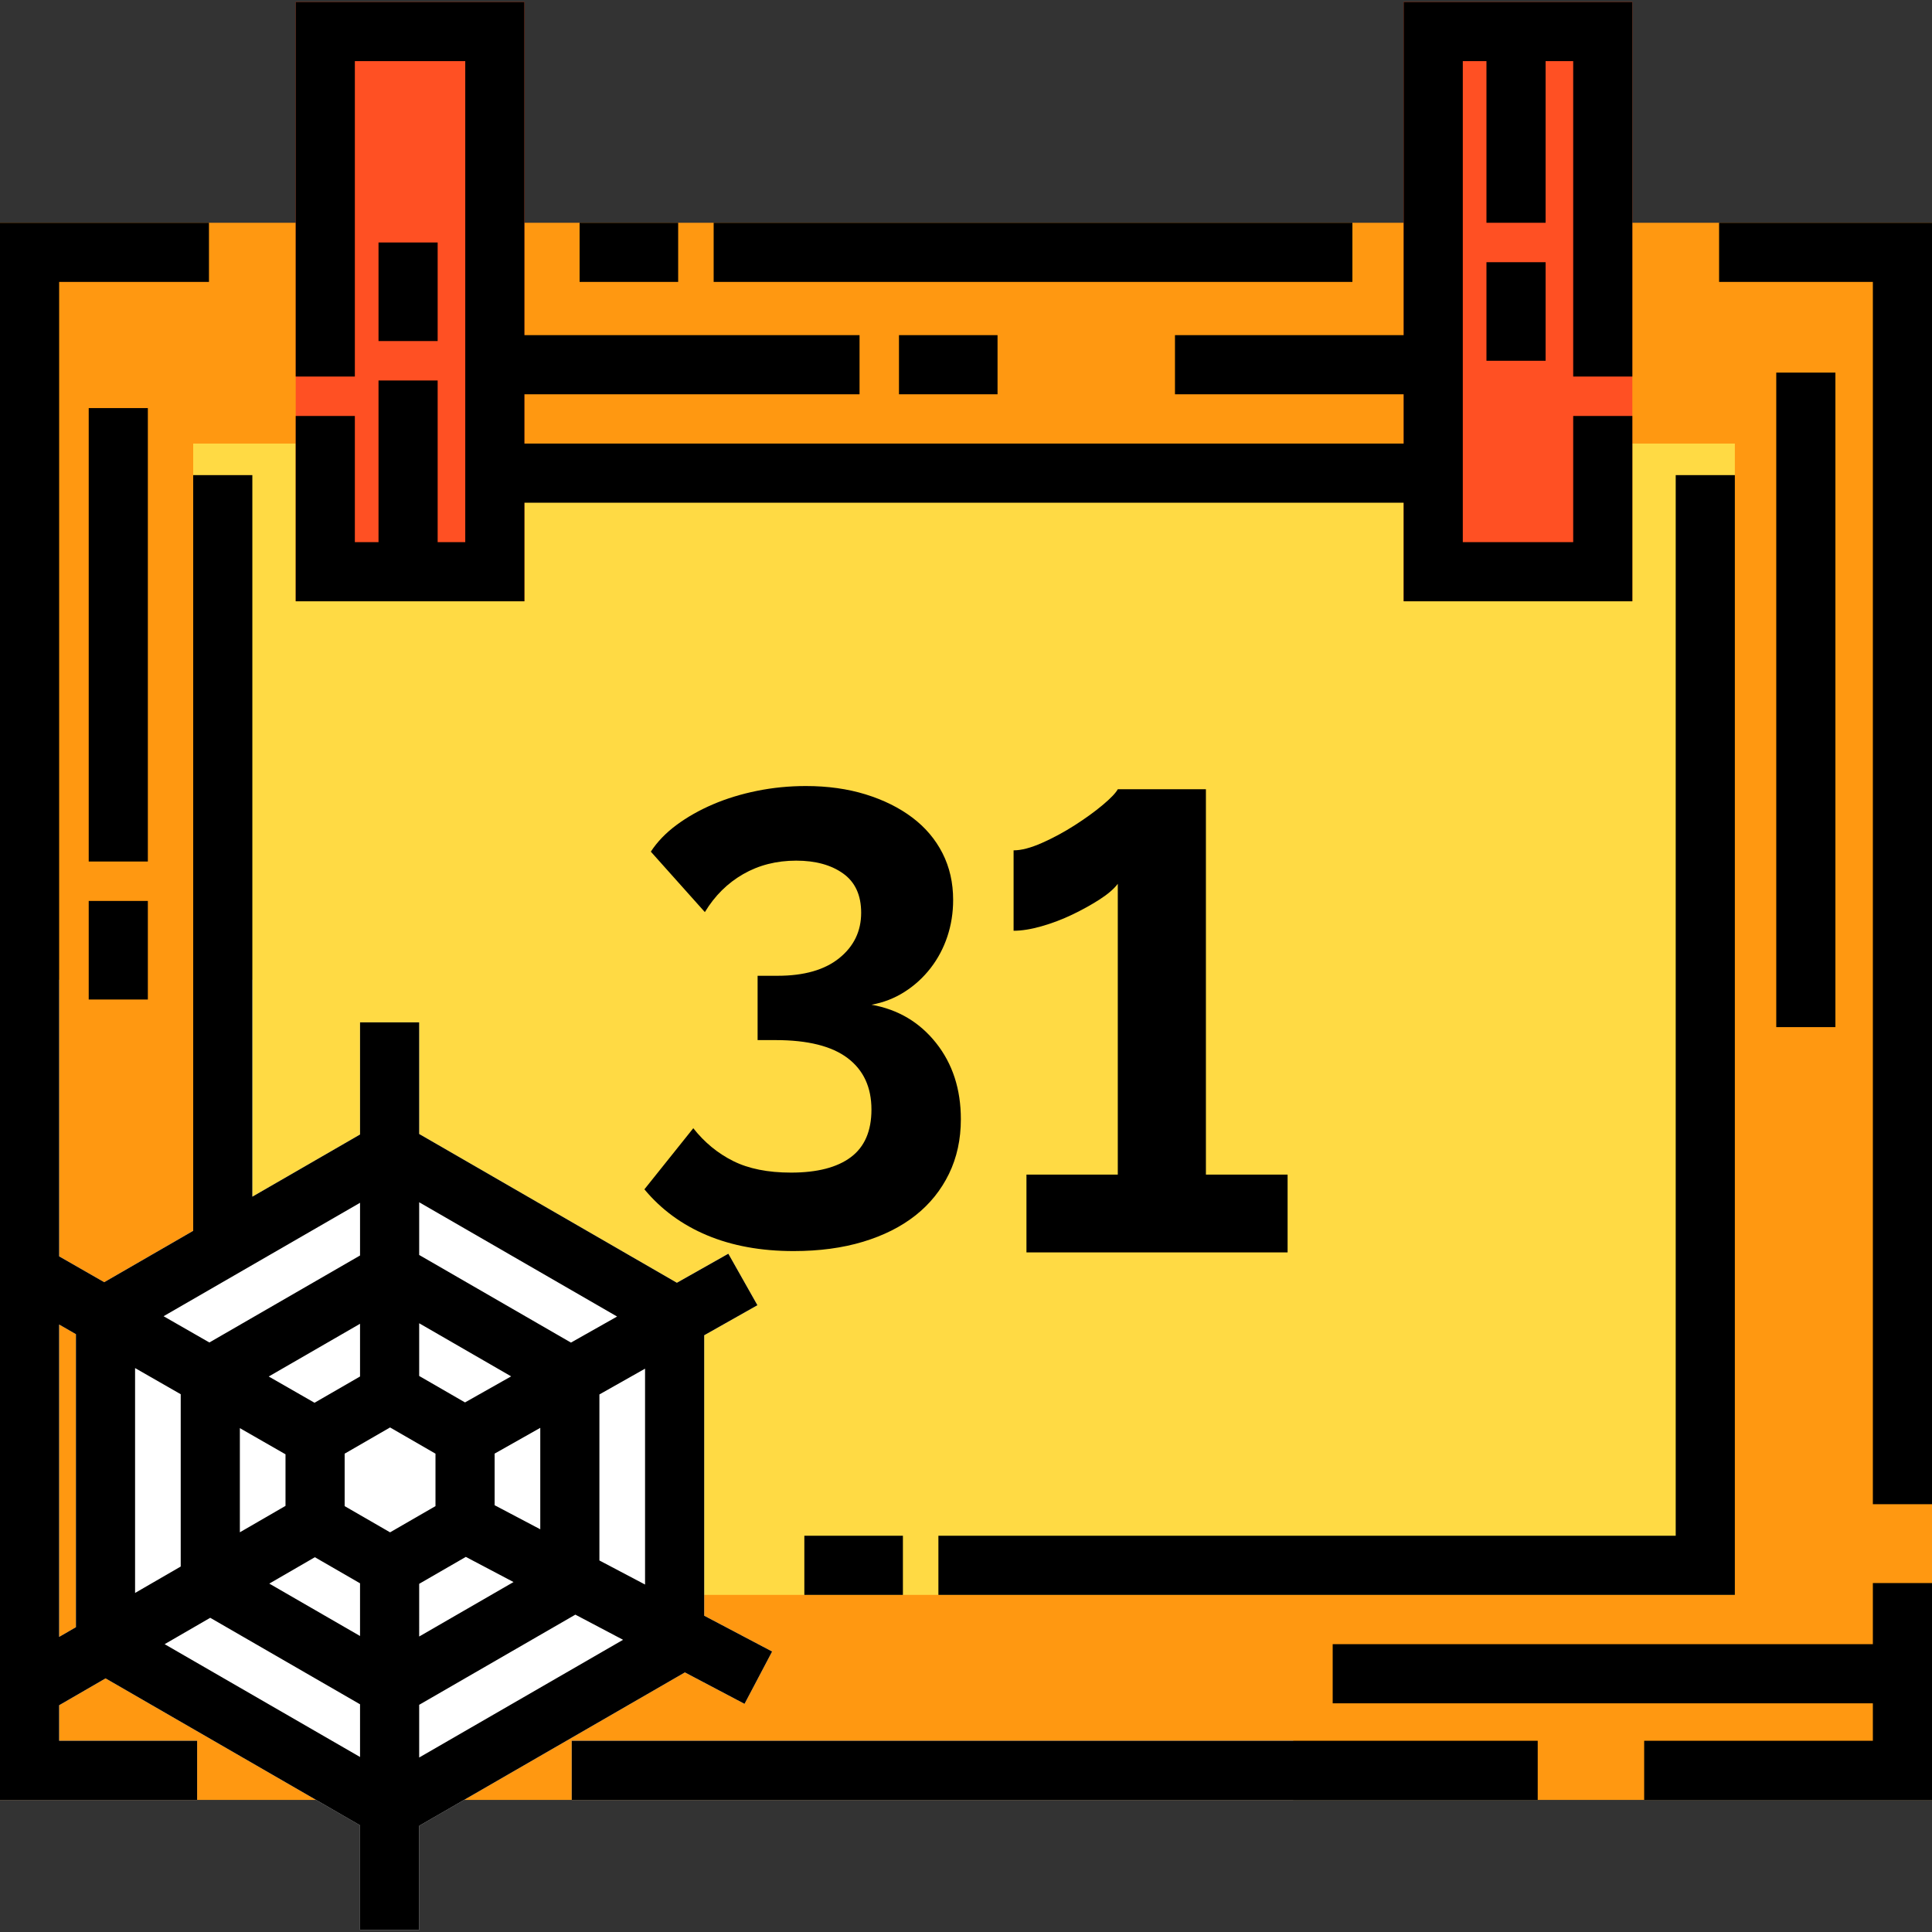 <?xml version="1.0" encoding="iso-8859-1"?>
<!-- Generator: Adobe Illustrator 19.0.0, SVG Export Plug-In . SVG Version: 6.00 Build 0)  -->
<svg version="1.1" id="Layer_1" xmlns="http://www.w3.org/2000/svg" xmlns:xlink="http://www.w3.org/1999/xlink" x="0px" y="0px"
	 viewBox="0 0 512 512" style="enable-background:new 0 0 512 512;" xml:space="preserve">
<rect x="0" y="0" width="512" height="512" fill="#333333" stroke="none"/>
<rect y="59.037" style="fill:#FF9811;" width="512" height="417.959"/>
<rect x="51.2" y="117.551" style="fill:#FFDA44;" width="408.555" height="305.11"/>
<g>
	<path style="fill:#FFFFFF;" d="M186.619,428.178v-74.324l14.106-7.962l-7.711-13.646l-13.625,7.701l-68.305-39.434v-29.571H95.41
		v29.717l-28.536,16.478v-57.48H51.2v66.529l-23.583,13.615l-11.943-6.855v-73.289H0v217.339h52.245v-15.673H15.673v-9.415
		l12.309-7.126l67.427,38.933v27.763h15.673v-27.617l70.416-40.657l15.809,8.328l7.314-13.855L186.619,428.178z M20.125,431.219
		l-4.451,2.581v-82.787l4.451,2.55V431.219z"/>
	<rect x="151.51" y="461.322" style="fill:#FFFFFF;" width="191.216" height="15.673"/>
</g>
<g>
	<rect x="78.367" y="0.522" style="fill:#FF5023;" width="60.604" height="158.824"/>
	<rect x="371.984" y="0.522" style="fill:#FF5023;" width="60.604" height="158.824"/>
</g>
<polygon points="138.971,133.224 371.984,133.224 371.984,159.347 432.588,159.347 432.588,110.237 416.914,110.237 
	416.914,143.673 387.657,143.673 387.657,16.196 393.927,16.196 393.927,59.037 409.6,59.037 409.6,16.196 416.914,16.196 
	416.914,99.788 432.588,99.788 432.588,0.522 371.984,0.522 371.984,88.816 311.38,88.816 311.38,104.49 371.984,104.49 
	371.984,117.551 138.971,117.551 138.971,104.49 227.788,104.49 227.788,88.816 138.971,88.816 138.971,0.522 78.367,0.522 
	78.367,99.788 94.041,99.788 94.041,16.196 123.298,16.196 123.298,143.673 115.984,143.673 115.984,100.833 100.31,100.833 
	100.31,143.673 94.041,143.673 94.041,110.237 78.367,110.237 78.367,159.347 138.971,159.347 "/>
<polygon points="496.327,435.722 353.176,435.722 353.176,451.396 496.327,451.396 496.327,461.322 435.722,461.322 
	435.722,476.996 512,476.996 512,419.527 496.327,419.527 "/>
<rect x="151.51" y="461.322" width="256" height="15.673"/>
<polygon points="455.576,59.037 455.576,74.71 496.327,74.71 496.327,398.629 512,398.629 512,59.037 "/>
<rect x="189.127" y="59.037" width="169.273" height="15.673"/>
<rect x="153.6" y="59.037" width="26.122" height="15.673"/>
<rect x="213.159" y="406.988" width="26.122" height="15.673"/>
<polygon points="248.686,422.661 459.755,422.661 459.755,125.91 444.082,125.91 444.082,406.988 248.686,406.988 "/>
<path d="M251.483,311.092c2.101-4.321,3.154-9.146,3.154-14.489c0-7.954-2.19-14.686-6.563-20.199
	c-4.376-5.511-10.085-8.891-17.13-10.143c3.18-0.566,6.106-1.704,8.778-3.409c2.669-1.704,4.97-3.807,6.904-6.306
	c1.931-2.498,3.41-5.284,4.432-8.353c1.023-3.068,1.534-6.307,1.534-9.715c0-4.543-0.937-8.664-2.813-12.358
	c-1.876-3.692-4.546-6.845-8.011-9.461c-3.467-2.612-7.585-4.658-12.358-6.136c-4.772-1.475-10.057-2.216-15.852-2.216
	c-4.432,0-8.752,0.426-12.955,1.279c-4.206,0.853-8.097,2.046-11.677,3.58c-3.579,1.534-6.792,3.353-9.631,5.455
	c-2.841,2.104-5.114,4.462-6.818,7.074l14.318,16.022c2.613-4.318,5.992-7.671,10.143-10.057c4.146-2.387,8.834-3.58,14.062-3.58
	c5.114,0,9.26,1.137,12.443,3.41c3.181,2.275,4.773,5.74,4.773,10.398c0,4.887-1.933,8.893-5.795,12.017
	c-3.865,3.127-9.319,4.687-16.364,4.687h-5.284v17.045h4.772c8.523,0,14.886,1.593,19.091,4.773
	c4.203,3.183,6.307,7.729,6.307,13.637c0,5.683-1.819,9.886-5.455,12.614c-3.638,2.727-8.922,4.091-15.852,4.091
	c-6.137,0-11.25-1.023-15.341-3.068c-4.092-2.046-7.615-4.944-10.568-8.694l-12.955,16.194c4.432,5.34,9.971,9.402,16.619,12.188
	c6.648,2.784,14.289,4.176,22.927,4.176c6.818,0,12.955-0.825,18.409-2.472c5.455-1.649,10.083-3.979,13.892-6.989
	C246.425,319.074,249.378,315.41,251.483,311.092z"/>
<path d="M296.228,209.159c-0.57,1.023-1.905,2.416-4.006,4.176c-2.104,1.763-4.576,3.553-7.415,5.37
	c-2.841,1.819-5.74,3.382-8.694,4.687c-2.956,1.307-5.454,1.96-7.5,1.96v21.307c2.158,0,4.629-0.397,7.415-1.192
	c2.784-0.794,5.48-1.817,8.097-3.069c2.612-1.25,5.028-2.584,7.244-4.006c2.215-1.419,3.835-2.812,4.858-4.175v77.063h-24.205
	v20.625h69.206V311.28h-21.648V209.159L296.228,209.159L296.228,209.159z"/>
<path d="M181.504,443.204l15.805,8.333l7.31-13.866l-17.999-9.49v-74.323l14.105-7.965l-7.707-13.647l-13.635,7.7l-68.297-39.431
	V270.94H95.413v29.715l-28.539,16.478V125.91H51.2v200.271l-23.581,13.614l-11.945-6.847V74.71H55.38V59.037H0v417.959h52.245
	v-15.673H15.673v-9.417l12.304-7.122l67.437,38.935v27.759h15.673v-27.619L181.504,443.204z M111.087,465.761v-13.968l41.387-23.895
	l12.644,6.666L111.087,465.761z M35.797,422.147v-59.596l12.096,6.934v45.661L35.797,422.147z M63.566,378.47l12.096,6.934v13.668
	l-12.096,7.001C63.566,406.073,63.566,378.47,63.566,378.47z M103.372,378.288l12.037,6.949v13.899l-12.037,6.95l-12.037-6.95
	v-13.899L103.372,378.288z M111.087,419.729l12.358-7.136l12.644,6.666l-25.002,14.435V419.729z M131.082,398.9v-13.679l12.096-6.83
	v26.886L131.082,398.9z M123.232,371.656l-12.145-7.011v-13.967l24.373,14.073L123.232,371.656z M95.414,364.784l-12.06,6.962
	l-12.139-6.958l24.198-13.971v13.967H95.414z M83.443,412.678l11.97,6.911v13.966l-24.05-13.885L83.443,412.678z M170.946,419.918
	l-12.096-6.377v-44.001l12.096-6.831V419.918z M163.537,348.895l-12.229,6.906l-40.22-23.222v-13.966L163.537,348.895z
	 M95.414,318.752v13.966l-39.927,23.053l-12.139-6.959L95.414,318.752z M15.673,351.015l4.45,2.552v77.654l-4.45,2.576V351.015z
	 M43.631,435.723l12.08-6.992l39.703,22.923v13.967L43.631,435.723z"/>
<rect x="100.31" y="64.261" width="15.673" height="26.122"/>
<rect x="393.927" y="69.486" width="15.673" height="26.122"/>
<rect x="238.237" y="88.816" width="26.122" height="15.673"/>
<rect x="470.727" y="98.743" width="15.673" height="173.453"/>
<rect x="23.51" y="108.147" width="15.673" height="120.163"/>
<rect x="23.51" y="238.759" width="15.673" height="26.122"/>
<g>
</g>
<g>
</g>
<g>
</g>
<g>
</g>
<g>
</g>
<g>
</g>
<g>
</g>
<g>
</g>
<g>
</g>
<g>
</g>
<g>
</g>
<g>
</g>
<g>
</g>
<g>
</g>
<g>
</g>
</svg>
